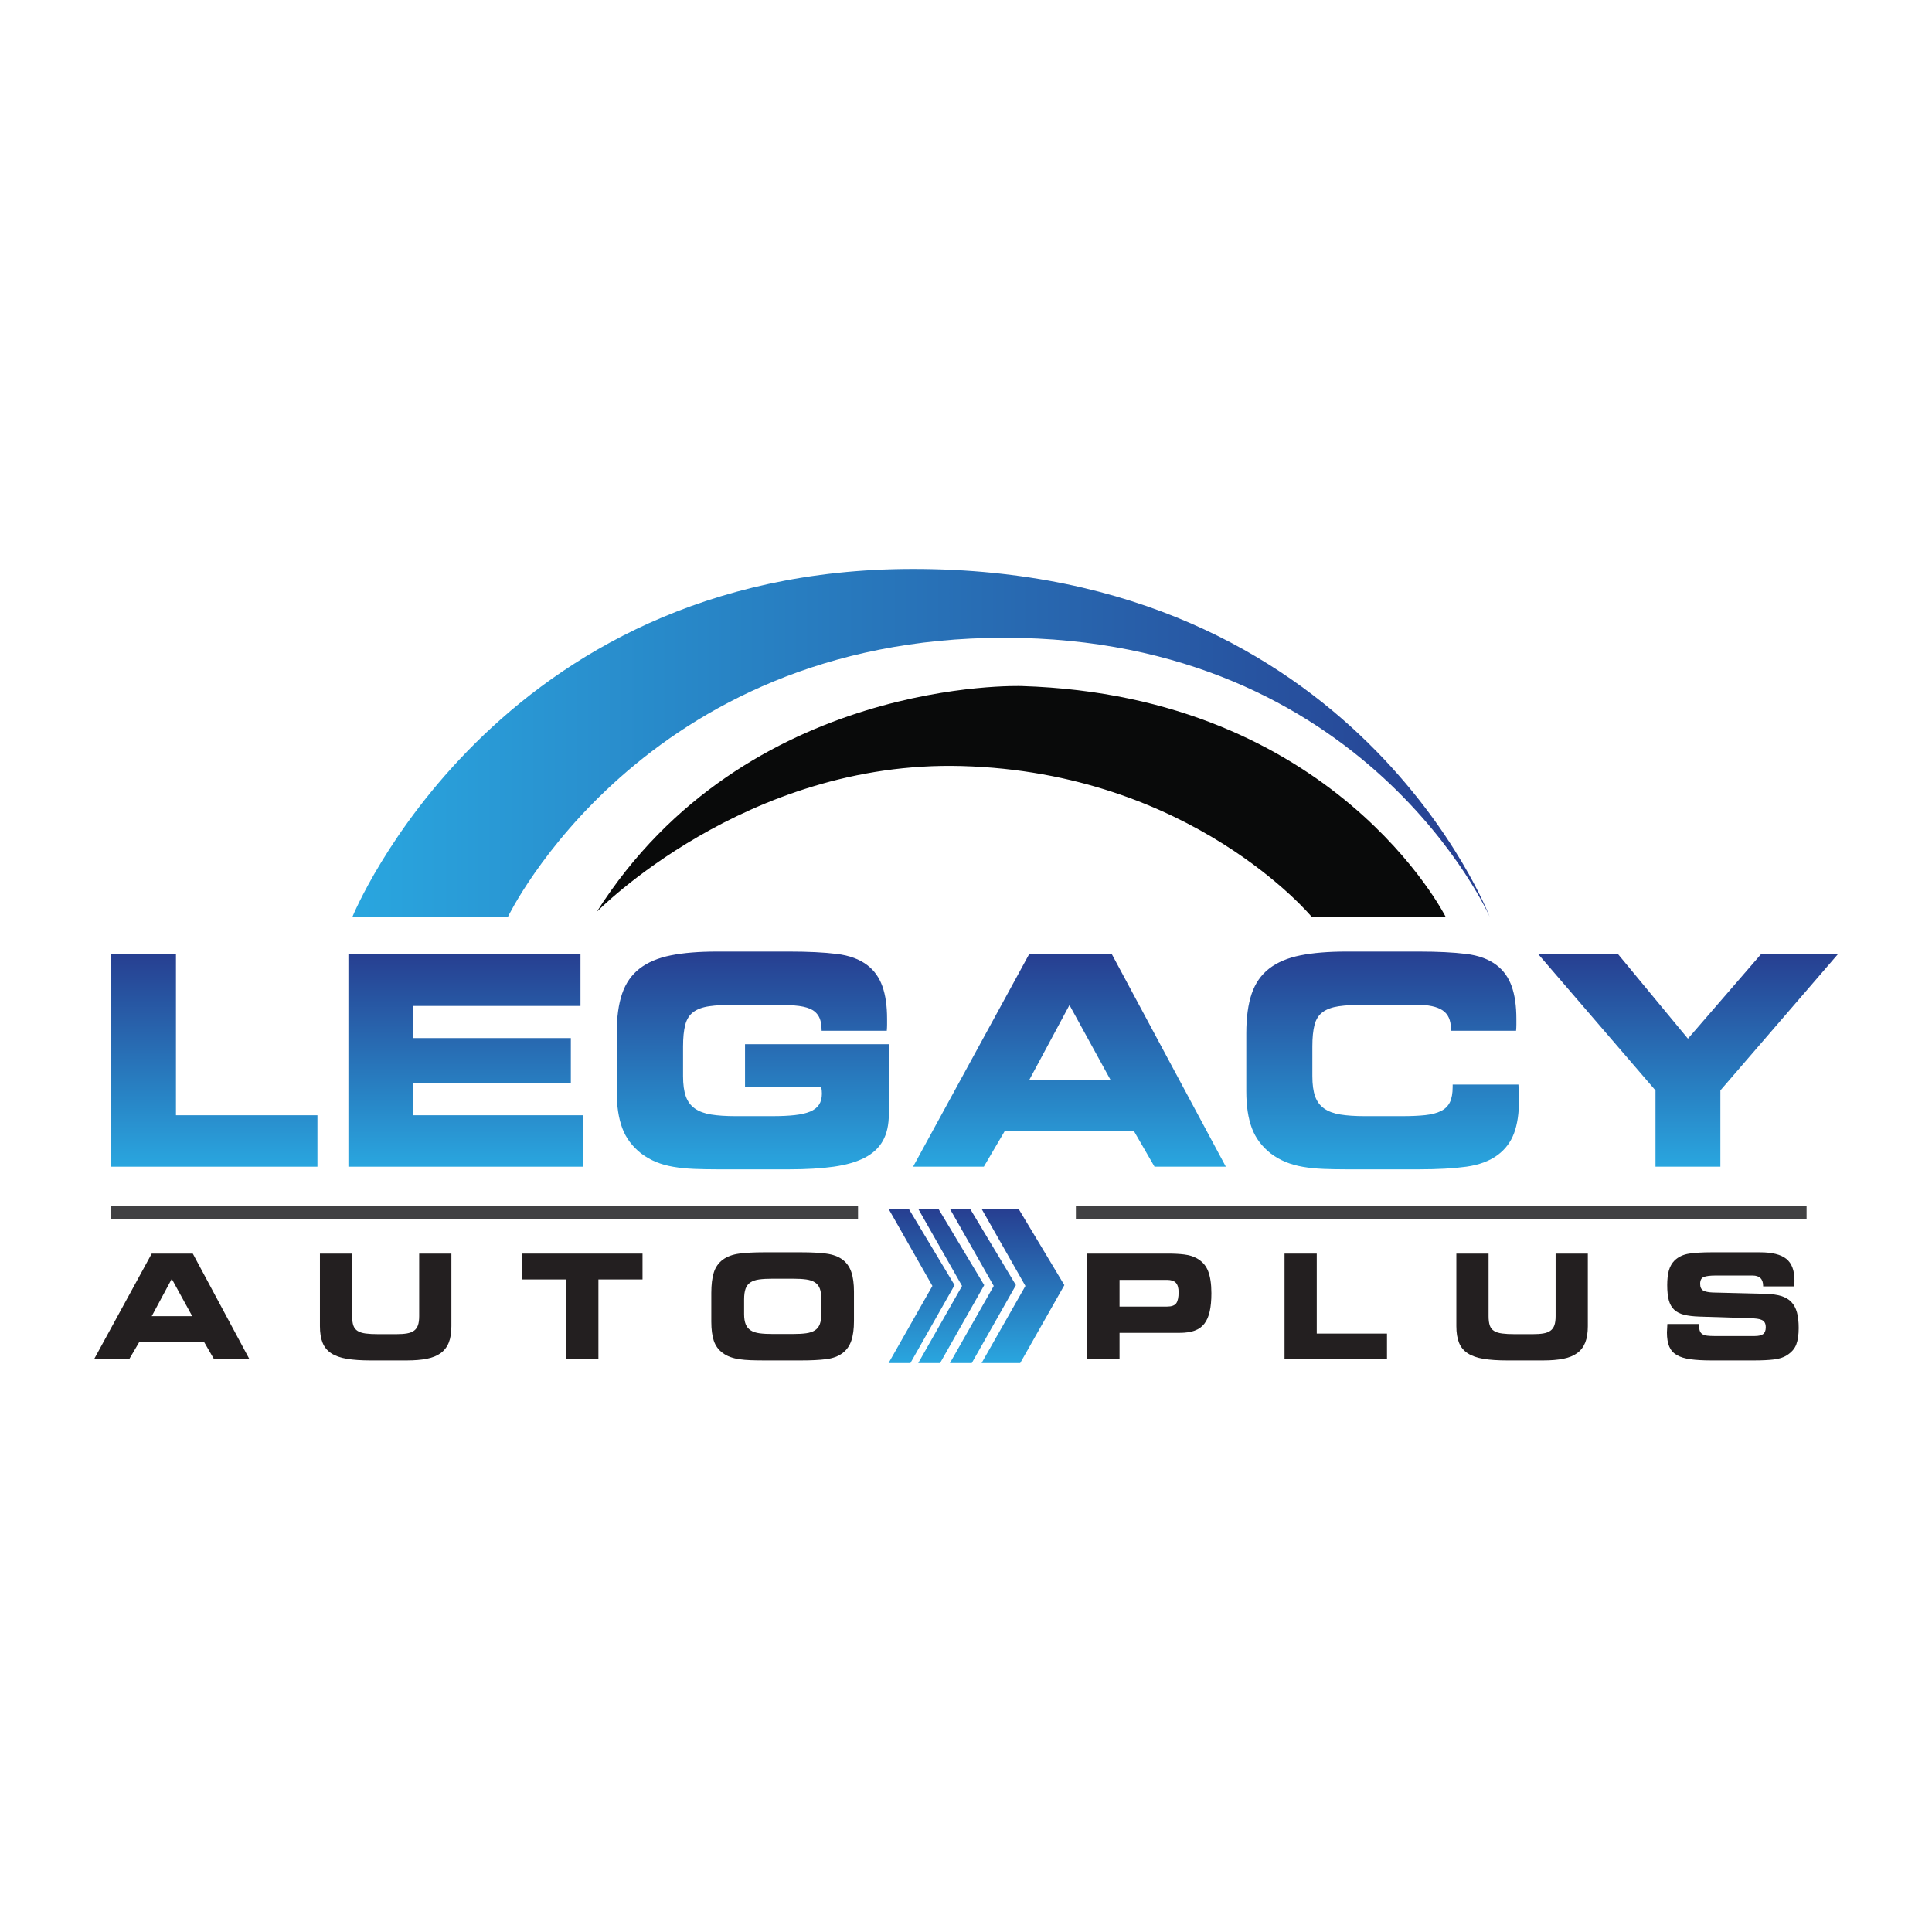 <?xml version="1.0" encoding="UTF-8"?>
<svg id="Layer_2" data-name="Layer 2" xmlns="http://www.w3.org/2000/svg" xmlns:xlink="http://www.w3.org/1999/xlink" viewBox="0 0 1025 1025">
  <rect x="0" y="0" width="1025" height="1025" fill="#808080" stroke="none"/>
  <defs>
    <linearGradient id="linear-gradient" x1="113.667" y1="618.975" x2="113.667" y2="506.236" gradientUnits="userSpaceOnUse">
      <stop offset="0" stop-color="#29a6df"/>
      <stop offset="1" stop-color="#273f91"/>
    </linearGradient>
    <linearGradient id="linear-gradient-2" x1="247.103" y1="618.975" x2="247.103" y2="506.236" gradientUnits="userSpaceOnUse">
      <stop offset=".001" stop-color="#29a6df"/>
      <stop offset="1" stop-color="#273f91"/>
    </linearGradient>
    <linearGradient id="linear-gradient-3" x1="399.379" y1="620.371" x2="399.379" y2="504.841" gradientUnits="userSpaceOnUse">
      <stop offset="0" stop-color="#29a6df"/>
      <stop offset=".992" stop-color="#273f91"/>
    </linearGradient>
    <linearGradient id="linear-gradient-4" x1="567.394" y1="618.975" x2="567.394" y2="506.236" gradientUnits="userSpaceOnUse">
      <stop offset="0" stop-color="#29a6df"/>
      <stop offset=".992" stop-color="#273f91"/>
    </linearGradient>
    <linearGradient id="linear-gradient-5" x1="733.547" y1="620.371" x2="733.547" y2="504.841" xlink:href="#linear-gradient"/>
    <linearGradient id="linear-gradient-6" x1="895.592" x2="895.592" xlink:href="#linear-gradient"/>
    <linearGradient id="linear-gradient-7" x1="542.724" y1="723.157" x2="542.724" y2="641.348" xlink:href="#linear-gradient-4"/>
    <linearGradient id="linear-gradient-8" x1="521.475" y1="723.157" x2="521.475" y2="641.348" xlink:href="#linear-gradient-4"/>
    <linearGradient id="linear-gradient-9" x1="504.66" y1="723.157" x2="504.66" y2="641.348" xlink:href="#linear-gradient-4"/>
    <linearGradient id="linear-gradient-10" x1="488.926" y1="723.157" x2="488.926" y2="641.348" xlink:href="#linear-gradient-4"/>
    <linearGradient id="linear-gradient-11" x1="187.009" y1="394.086" x2="790.307" y2="394.086" xlink:href="#linear-gradient-4"/>
  </defs>
  <g id="Layer_3" data-name="Layer 3">
    <g>
      <rect x=".5" y=".5" width="1024" height="1024" style="fill: #fff; stroke: #fff; stroke-miterlimit: 10;"/>
      <g>
        <g>
          <path d="M93.352,506.236v85.446h75.056v27.293H58.925v-112.739h34.426Z" style="fill: url(#linear-gradient);"/>
          <path d="M307.97,506.236v27.448h-88.703v17.058h83.585v23.726h-83.585v17.213h90.098v27.293h-124.524v-112.739h123.129Z" style="fill: url(#linear-gradient-2);"/>
          <path d="M368.131,620.139c-3.825-.155-7.418-.517-10.777-1.086-3.36-.568-6.436-1.421-9.227-2.558-2.791-1.137-5.427-2.636-7.908-4.497-4.756-3.722-8.115-8.219-10.08-13.492-1.964-5.272-2.947-11.785-2.947-19.539v-30.705c0-8.478.956-15.507,2.869-21.09,1.913-5.583,5.014-10.028,9.304-13.336s9.796-5.634,16.515-6.979c6.72-1.344,14.887-2.016,24.502-2.016h38.459c9.925,0,18.273.414,25.044,1.241s12.225,2.843,16.36,6.048c3.619,2.791,6.255,6.513,7.909,11.165s2.481,10.39,2.481,17.213v3.102c0,1.034-.052,2.119-.155,3.256h-34.581v-.31c0-3.101-.517-5.556-1.551-7.366s-2.584-3.153-4.652-4.032-4.756-1.447-8.064-1.706c-3.308-.258-7.185-.388-11.63-.388h-20.005c-5.583,0-10.158.258-13.724.776-3.567.517-6.384,1.55-8.451,3.101s-3.489,3.8-4.265,6.746c-.776,2.947-1.163,6.798-1.163,11.553v15.663c0,4.445.491,8.038,1.473,10.778.982,2.74,2.585,4.885,4.807,6.435,2.223,1.551,5.092,2.61,8.607,3.179s7.805.853,12.871.853h19.849c4.445,0,8.322-.181,11.63-.543,3.308-.362,6.022-.982,8.141-1.861,2.12-.879,3.696-2.094,4.73-3.644,1.034-1.55,1.551-3.515,1.551-5.893,0-.517-.026-1.06-.078-1.628-.051-.569-.129-1.163-.232-1.783h-40.475v-22.796h76.297v37.063c0,5.686-1.06,10.416-3.179,14.19-2.12,3.773-5.35,6.771-9.692,8.994-4.342,2.223-9.821,3.8-16.437,4.73s-14.422,1.396-23.416,1.396h-38.304c-4.445,0-8.58-.078-12.406-.232Z" style="fill: url(#linear-gradient-3);"/>
          <path d="M589.879,506.236l60.479,112.739h-37.838l-10.855-18.764h-68.698l-11.01,18.764h-37.528l61.565-112.739h43.885ZM545.994,573.073h43.266l-21.866-39.854-21.4,39.854Z" style="fill: url(#linear-gradient-4);"/>
          <path d="M701.99,620.139c-3.825-.155-7.392-.517-10.7-1.086-3.308-.568-6.358-1.421-9.15-2.558s-5.427-2.636-7.908-4.497c-4.756-3.722-8.116-8.219-10.08-13.492-1.963-5.272-2.946-11.785-2.946-19.539v-30.705c0-8.478.956-15.507,2.869-21.09s5.014-10.028,9.305-13.336c4.29-3.308,9.796-5.634,16.515-6.979,6.72-1.344,14.887-2.016,24.502-2.016h38.459c9.925,0,18.247.414,24.966,1.241,6.72.827,12.148,2.843,16.283,6.048,3.619,2.791,6.254,6.513,7.908,11.165s2.481,10.39,2.481,17.213v3.102c0,1.034-.051,2.119-.155,3.256h-34.582v-1.085c0-4.549-1.473-7.805-4.419-9.77s-7.521-2.947-13.724-2.947h-27.603c-5.582,0-10.157.258-13.723.776-3.567.517-6.41,1.55-8.529,3.101-2.12,1.551-3.567,3.8-4.343,6.746-.775,2.947-1.163,6.798-1.163,11.553v15.663c0,4.445.491,8.038,1.473,10.778.983,2.74,2.585,4.885,4.808,6.435s5.092,2.61,8.606,3.179,7.806.853,12.871.853h20.005c4.756,0,8.813-.181,12.173-.543,3.36-.362,6.125-1.086,8.297-2.171,2.171-1.085,3.747-2.636,4.729-4.652.982-2.016,1.473-4.73,1.473-8.141v-1.241h34.892c.103,1.448.18,2.843.232,4.187s.077,2.688.077,4.032c0,7.031-.878,12.897-2.636,17.601s-4.652,8.555-8.685,11.553c-4.342,3.205-9.898,5.273-16.67,6.203-6.771.93-15.119,1.396-25.044,1.396h-38.459c-4.446,0-8.581-.078-12.406-.232Z" style="fill: url(#linear-gradient-5);"/>
          <path d="M816.117,506.236h42.335l37.063,44.817,38.768-44.817h40.784l-62.34,72.265v40.474h-34.426v-40.474l-62.184-72.265Z" style="fill: url(#linear-gradient-6);"/>
        </g>
        <g>
          <path d="M102.286,665.093l30.026,55.972h-18.786l-5.389-9.316h-34.107l-5.466,9.316h-18.632l30.565-55.972h21.788ZM80.498,698.276h21.48l-10.856-19.787-10.625,19.787Z" style="fill: #231f20;"/>
          <path d="M184.09,720.911c-3.413-.564-6.185-1.54-8.315-2.925-2.13-1.386-3.67-3.247-4.619-5.582-.95-2.336-1.424-5.275-1.424-8.816v-38.495h17.092v33.183c0,2.052.218,3.707.654,4.966.436,1.257,1.193,2.22,2.271,2.887,1.078.667,2.502,1.117,4.273,1.348,1.771.231,3.965.346,6.583.346h9.701c2.207,0,4.068-.128,5.582-.385,1.514-.256,2.759-.731,3.734-1.424.975-.693,1.681-1.655,2.117-2.887s.654-2.849.654-4.85v-33.183h17.092v38.495c0,3.49-.462,6.39-1.386,8.701-.923,2.31-2.348,4.17-4.273,5.582-1.925,1.411-4.376,2.412-7.352,3.002s-6.544.885-10.702.885h-19.094c-4.979,0-9.175-.283-12.588-.847Z" style="fill: #231f20;"/>
          <path d="M276.981,678.798v-13.704h63.903v13.704h-23.406v42.268h-17.092v-42.268h-23.405Z" style="fill: #231f20;"/>
          <path d="M398.28,721.643c-2.13-.077-4.093-.244-5.89-.501-1.797-.256-3.439-.654-4.927-1.192-1.488-.539-2.823-1.245-4.003-2.118-2.31-1.693-3.901-3.875-4.774-6.544-.872-2.669-1.308-6.031-1.308-10.086v-15.244c0-4.363.436-7.956,1.308-10.778.873-2.823,2.464-5.107,4.774-6.853,2.31-1.693,5.222-2.771,8.738-3.233,3.516-.462,7.84-.693,12.973-.693h20.095c5.133,0,9.483.231,13.05.693,3.567.462,6.48,1.54,8.738,3.233,2.156,1.642,3.696,3.837,4.62,6.583.923,2.746,1.386,6.198,1.386,10.356v15.629c0,4.156-.462,7.609-1.386,10.355-.924,2.746-2.464,4.94-4.62,6.583-2.31,1.745-5.248,2.836-8.815,3.272s-7.892.654-12.973.654h-20.017c-2.515,0-4.838-.038-6.968-.115ZM427.653,707.361c1.899-.257,3.452-.77,4.658-1.54,1.206-.771,2.079-1.861,2.618-3.272s.808-3.247.808-5.506v-7.93c0-2.259-.269-4.093-.808-5.505s-1.412-2.502-2.618-3.272-2.759-1.283-4.658-1.54c-1.899-.257-4.209-.385-6.929-.385h-10.932c-2.772,0-5.107.128-7.006.385-1.899.256-3.452.783-4.658,1.578s-2.066,1.913-2.58,3.35c-.513,1.437-.77,3.336-.77,5.697v7.776c0,2.207.283,4.003.847,5.389s1.45,2.463,2.656,3.234c1.206.77,2.759,1.282,4.658,1.54,1.899.256,4.209.384,6.929.384h10.856c2.721,0,5.03-.128,6.929-.384Z" style="fill: #231f20;"/>
          <path d="M619.747,665.093c3.285,0,6.134.154,8.546.462s4.517.923,6.313,1.848c3.029,1.591,5.133,3.888,6.314,6.891,1.181,3.002,1.771,6.942,1.771,11.818,0,3.747-.294,6.954-.885,9.623-.59,2.67-1.54,4.851-2.849,6.544-1.309,1.694-3.041,2.926-5.196,3.696-2.156.77-4.774,1.154-7.853,1.154h-31.952v13.936h-17.169v-55.972h42.962ZM593.955,693.194h25.176c2.412,0,4.042-.577,4.889-1.732.847-1.154,1.27-3.118,1.27-5.889,0-2.259-.474-3.914-1.424-4.967-.949-1.052-2.528-1.578-4.735-1.578h-25.176v14.166Z" style="fill: #231f20;"/>
          <path d="M698.586,665.093v42.422h37.263v13.551h-54.355v-55.972h17.092Z" style="fill: #231f20;"/>
          <path d="M787.011,720.911c-3.413-.564-6.184-1.54-8.314-2.925-2.131-1.386-3.67-3.247-4.62-5.582-.949-2.336-1.424-5.275-1.424-8.816v-38.495h17.092v33.183c0,2.052.218,3.707.654,4.966.436,1.257,1.193,2.22,2.272,2.887s2.502,1.117,4.273,1.348,3.965.346,6.583.346h9.701c2.207,0,4.068-.128,5.582-.385,1.514-.256,2.759-.731,3.734-1.424.975-.693,1.681-1.655,2.117-2.887s.654-2.849.654-4.85v-33.183h17.092v38.495c0,3.49-.462,6.39-1.385,8.701-.924,2.31-2.349,4.17-4.273,5.582-1.925,1.411-4.376,2.412-7.352,3.002-2.978.59-6.544.885-10.702.885h-19.094c-4.978,0-9.174-.283-12.588-.847Z" style="fill: #231f20;"/>
          <path d="M896.878,721.142c-3.003-.41-5.428-1.154-7.276-2.232-1.847-1.078-3.182-2.58-4.003-4.504-.822-1.925-1.232-4.428-1.232-7.507,0-.667.076-2.155.231-4.465h16.861v1.001c0,1.181.141,2.117.424,2.809.282.694.731,1.233,1.347,1.617.615.385,1.437.642,2.463.77,1.027.128,2.284.193,3.773.193h21.48c2.053,0,3.541-.346,4.466-1.04.923-.693,1.385-1.886,1.385-3.579,0-1.027-.166-1.848-.5-2.464-.334-.615-.847-1.091-1.54-1.424-.694-.334-1.552-.564-2.58-.693-1.026-.128-2.232-.218-3.619-.27l-26.869-.846c-3.234-.103-5.955-.424-8.162-.963s-3.978-1.437-5.312-2.695c-1.334-1.257-2.284-2.939-2.849-5.043s-.847-4.773-.847-8.007c0-3.08.295-5.672.885-7.776s1.604-3.875,3.041-5.312c2.053-1.951,4.645-3.157,7.776-3.619,3.13-.462,6.954-.693,11.472-.693h26.1c6.364,0,10.996,1.155,13.897,3.464,2.899,2.31,4.35,6.159,4.35,11.548,0,.463-.013.95-.039,1.464-.025.513-.064,1.052-.115,1.616h-16.476v-.231c0-3.695-1.873-5.543-5.621-5.543h-19.71c-2.669,0-4.683.244-6.044.731-1.36.488-2.04,1.707-2.04,3.658,0,1.745.525,2.926,1.578,3.541,1.053.616,2.759.975,5.12,1.078l28.101.693c3.234.103,5.955.488,8.162,1.155s4.004,1.72,5.389,3.157c1.386,1.437,2.387,3.285,3.003,5.543.615,2.259.923,5.03.923,8.315,0,3.542-.424,6.442-1.271,8.701-.846,2.258-2.528,4.183-5.043,5.774-1.745,1.13-4.042,1.861-6.891,2.195-2.849.334-6.325.5-10.432.5h-22.789c-4.311,0-7.969-.205-10.971-.616Z" style="fill: #231f20;"/>
        </g>
        <rect x="58.925" y="639.984" width="396.29" height="6.585" style="fill: #414143;"/>
        <rect x="570.798" y="639.984" width="387.66" height="6.585" style="fill: #414143;"/>
        <polygon points="520.765 641.348 540.399 641.348 564.683 681.822 541.26 723.157 520.765 723.157 544.016 682.252 520.765 641.348" style="fill: url(#linear-gradient-7);"/>
        <polygon points="503.969 641.348 514.696 641.348 538.98 681.822 515.557 723.157 503.969 723.157 527.22 682.252 503.969 641.348" style="fill: url(#linear-gradient-8);"/>
        <polygon points="487.154 641.348 497.881 641.348 522.165 681.822 498.742 723.157 487.154 723.157 510.405 682.252 487.154 641.348" style="fill: url(#linear-gradient-9);"/>
        <polygon points="471.42 641.348 482.147 641.348 506.431 681.822 483.008 723.157 471.42 723.157 494.671 682.252 471.42 641.348" style="fill: url(#linear-gradient-10);"/>
        <path d="M187.009,486.329h82.509s71.104-147.973,263.277-147.973,257.512,147.973,257.512,147.973c0,0-70.143-184.486-305.878-184.486-222.277,0-297.42,184.486-297.42,184.486Z" style="fill: url(#linear-gradient-11);"/>
        <path d="M695.822,486.329h71.104s-58.933-117.225-224.842-122.35c0,0-146.212-5.125-225.483,119.788,0,0,78.753-80.515,193.614-77.35,122.03,3.363,185.607,79.912,185.607,79.912Z" style="fill: #090a0a;"/>
      </g>
    </g>
  </g>
</svg>